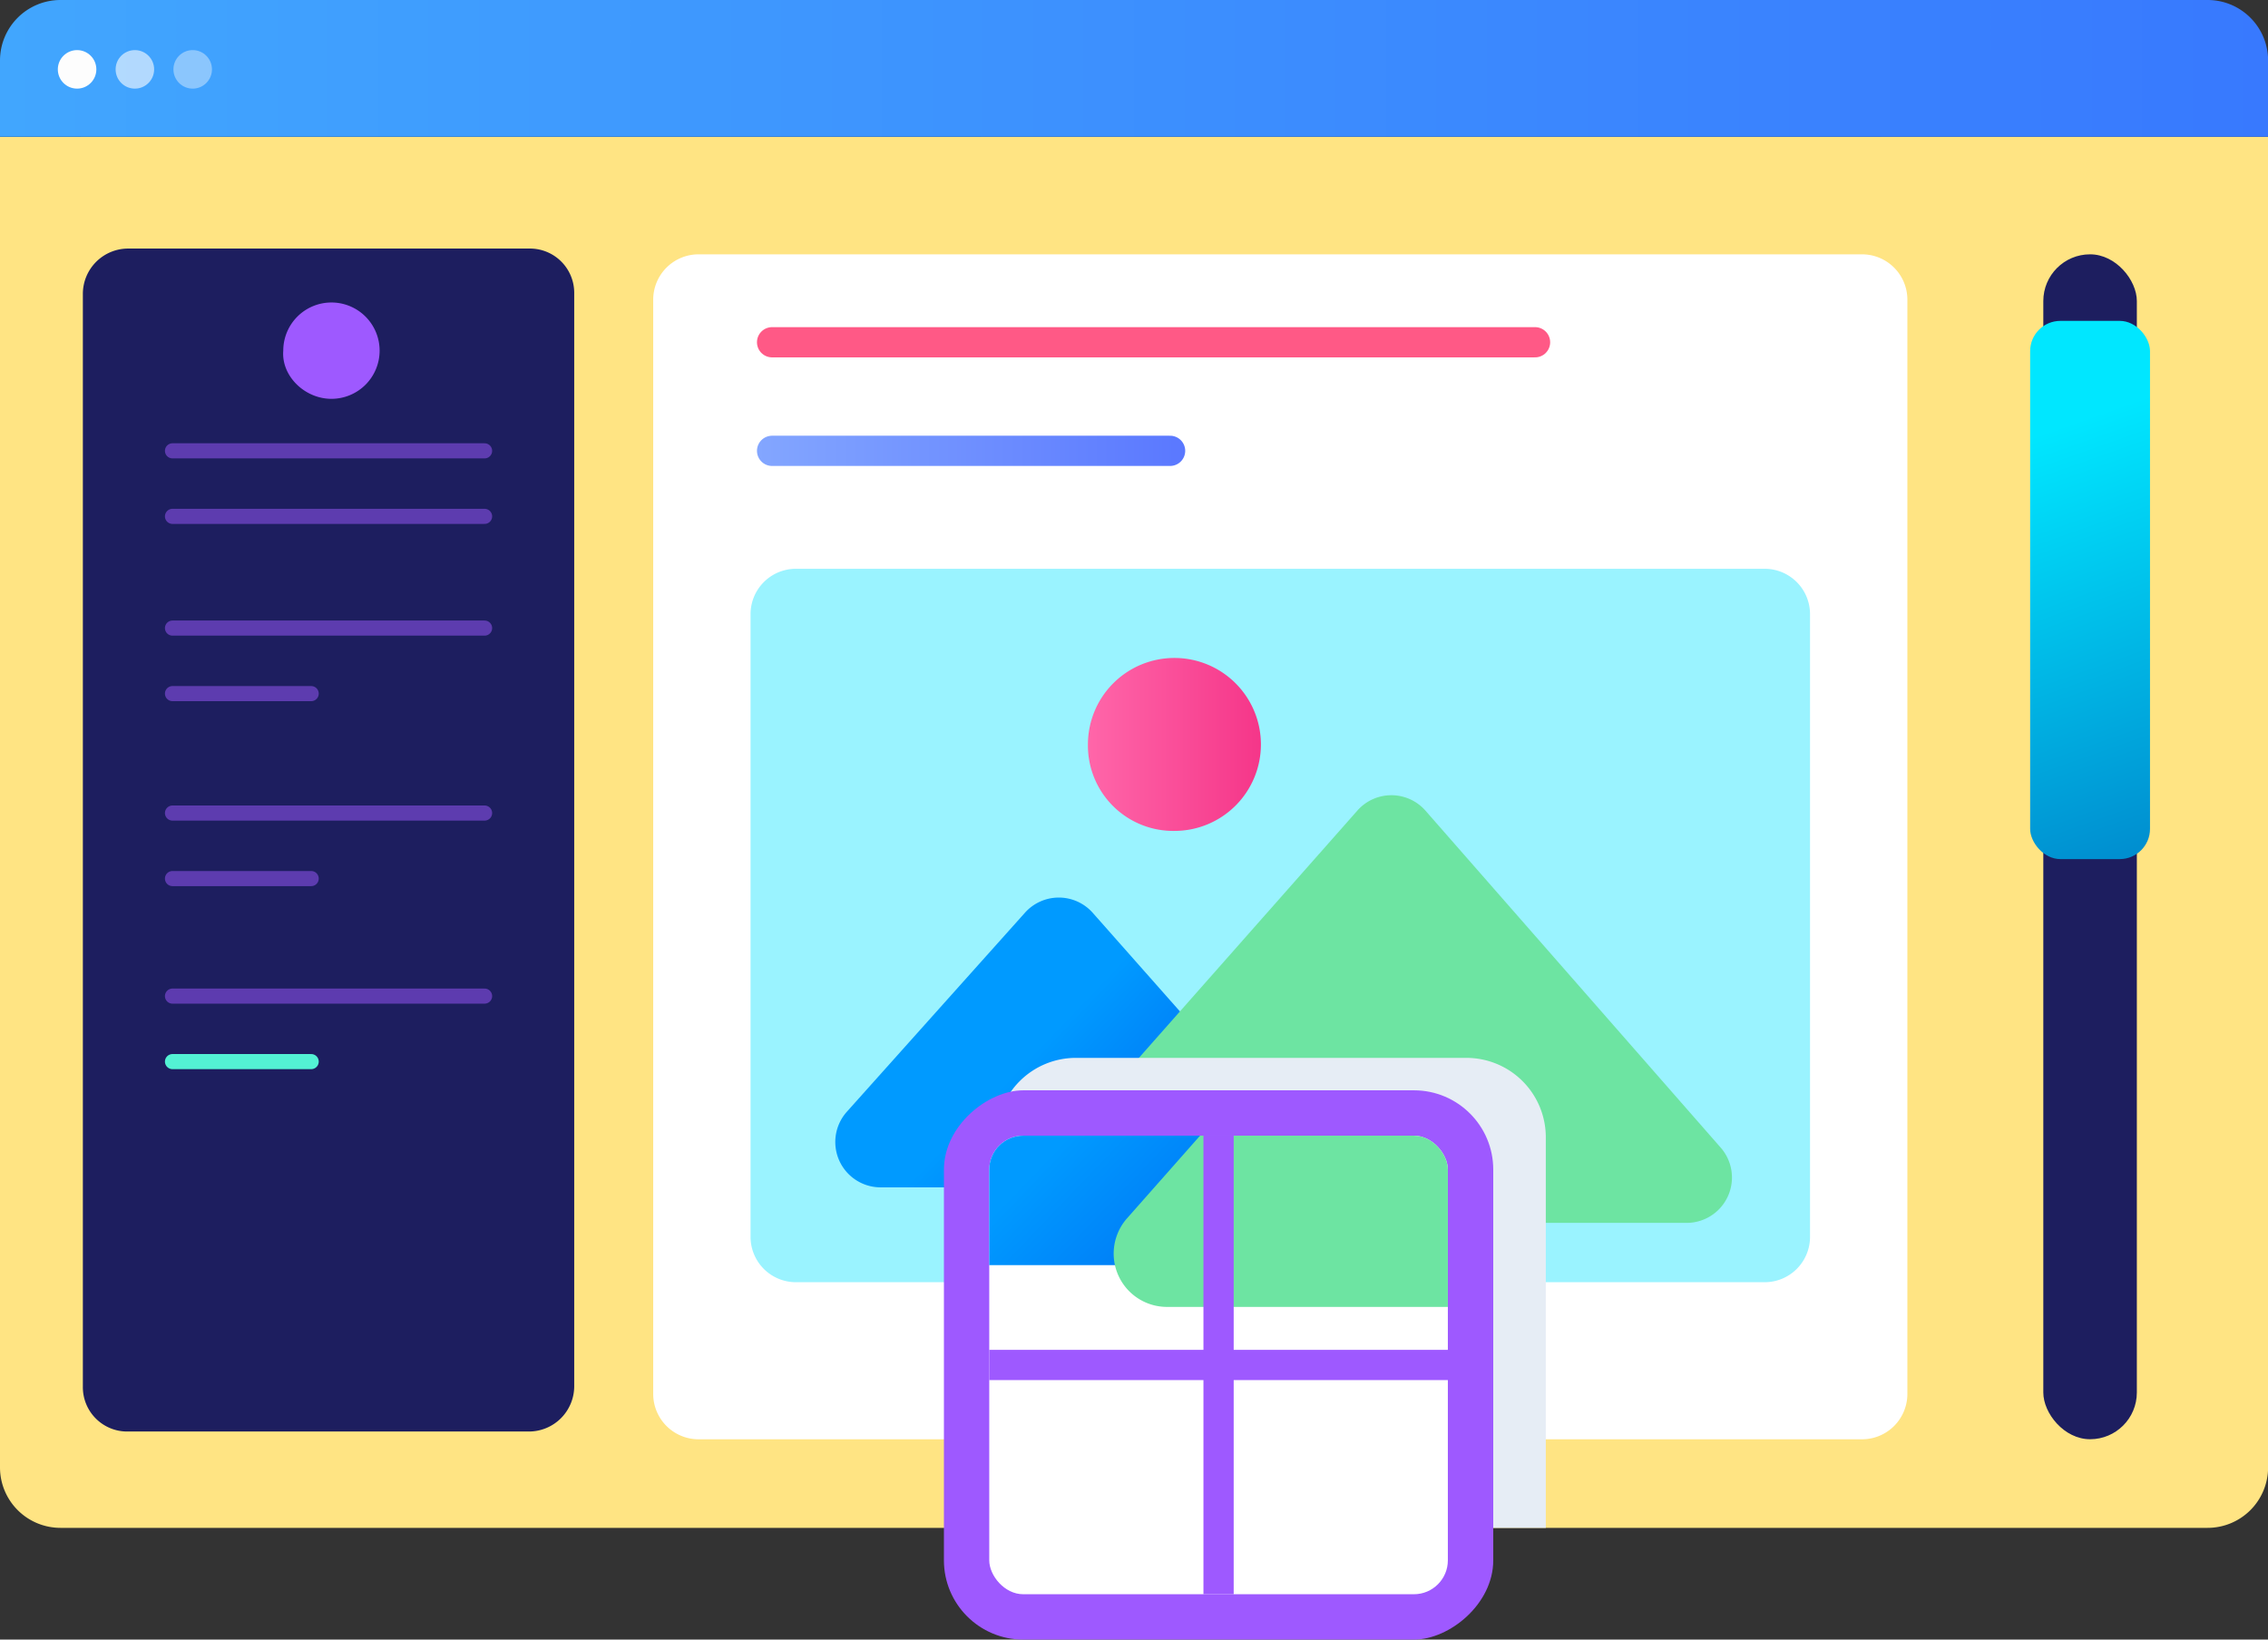 <svg xmlns="http://www.w3.org/2000/svg" xmlns:xlink="http://www.w3.org/1999/xlink" viewBox="0 0 749.97 542.24"><rect x="0" y="0" width="749.97" height="542.24" fill="#333333" stroke="none"/><defs><style>.cls-1,.cls-16,.cls-17,.cls-18,.cls-22,.cls-24,.cls-25{fill:none;}.cls-2,.cls-6,.cls-7{isolation:isolate;}.cls-3{fill:#ffe483;}.cls-4{fill:url(#linear-gradient);}.cls-5,.cls-6,.cls-7{fill:#fdfdfd;}.cls-6{opacity:0.6;}.cls-7{opacity:0.4;}.cls-8{fill:#fff;}.cls-9{fill:#9af3ff;}.cls-10{fill:url(#linear-gradient-2);}.cls-11{fill:#6de4a2;}.cls-12{fill:url(#linear-gradient-3);}.cls-13{fill:#1d1e5f;}.cls-14{fill:#9e59ff;}.cls-15,.cls-17{opacity:0.5;}.cls-16,.cls-17,.cls-22{stroke:#9e59ff;}.cls-16,.cls-17,.cls-18,.cls-24,.cls-25{stroke-linecap:round;}.cls-16,.cls-17,.cls-22,.cls-25{stroke-miterlimit:10;}.cls-16,.cls-17,.cls-18{stroke-width:5px;}.cls-18{stroke:#53f2d4;}.cls-18,.cls-24{stroke-linejoin:round;}.cls-19{fill:#e6edf5;}.cls-19,.cls-24{mix-blend-mode:multiply;}.cls-20{clip-path:url(#clip-path);}.cls-21{fill:url(#linear-gradient-4);}.cls-22,.cls-24,.cls-25{stroke-width:10px;}.cls-23{fill:url(#linear-gradient-5);}.cls-24{stroke:#ff5986;}.cls-25{stroke:url(#linear-gradient-6);}</style><linearGradient id="linear-gradient" y1="22.62" x2="749.97" y2="22.62" gradientUnits="userSpaceOnUse"><stop offset="0" stop-color="#41a6fe"/><stop offset="1" stop-color="#3879fe"/></linearGradient><linearGradient id="linear-gradient-2" x1="391.91" y1="413.05" x2="332.72" y2="356.33" gradientUnits="userSpaceOnUse"><stop offset="0" stop-color="#0060ee"/><stop offset="0.99" stop-color="#009aff"/></linearGradient><linearGradient id="linear-gradient-3" x1="359.75" y1="246.2" x2="416.95" y2="246.2" gradientUnits="userSpaceOnUse"><stop offset="0" stop-color="#ff66a9"/><stop offset="1" stop-color="#f53689"/></linearGradient><clipPath id="clip-path"><rect class="cls-1" x="327.12" y="375.59" width="151.65" height="151.65" rx="11.22"/></clipPath><linearGradient id="linear-gradient-4" x1="421.44" y1="442.35" x2="351.86" y2="375.67" xlink:href="#linear-gradient-2"/><linearGradient id="linear-gradient-5" x1="719.74" y1="276.04" x2="673.08" y2="144.04" gradientUnits="userSpaceOnUse"><stop offset="0" stop-color="#008fd0"/><stop offset="1" stop-color="#00e7ff"/></linearGradient><linearGradient id="linear-gradient-6" x1="250.31" y1="149.1" x2="391.92" y2="149.1" gradientUnits="userSpaceOnUse"><stop offset="0" stop-color="#83a6ff"/><stop offset="1" stop-color="#5a78ff"/></linearGradient></defs><g class="cls-2"><g id="Layer_2" data-name="Layer 2"><g id="icons"><g id="Image_Processing" data-name="Image Processing"><path class="cls-3" d="M750,45.24V485.29a20,20,0,0,1-20,20H20a20,20,0,0,1-20-20v-440Z"/><path class="cls-4" d="M750,45.24H0V20A20,20,0,0,1,20,0H730a20,20,0,0,1,20,20Z"/><circle class="cls-5" cx="25.49" cy="22.94" r="6.37"/><circle class="cls-6" cx="44.6" cy="22.94" r="6.37"/><circle class="cls-7" cx="63.72" cy="22.94" r="6.37"/><path class="cls-8" d="M615.72,476H231a15,15,0,0,1-15-15V99.11a15,15,0,0,1,15-15H615.72a15,15,0,0,1,15,15V461A15,15,0,0,1,615.72,476Z"/><path class="cls-9" d="M583.53,424.05H263.19a15,15,0,0,1-15-15V203.11a15,15,0,0,1,15-15H583.53a15,15,0,0,1,15,15V409.05A15,15,0,0,1,583.53,424.05Z"/><path class="cls-10" d="M408.34,392.68H291.21a15,15,0,0,1-11.18-25l58.91-65.84a15,15,0,0,1,22.42.07l58.22,65.84A15,15,0,0,1,408.34,392.68Z"/><path class="cls-11" d="M557.67,404.43h-196a15,15,0,0,1-11.25-24.92l98.41-111.42a15,15,0,0,1,22.53,0L569,379.55A15,15,0,0,1,557.67,404.43Z"/><path class="cls-12" d="M388.35,274.8a28.6,28.6,0,1,0-28.6-28.6A28.23,28.23,0,0,0,388.35,274.8Z"/><path class="cls-13" d="M174.88,473.43H42.05A14.65,14.65,0,0,1,27.4,458.77V97.2a15,15,0,0,1,15-15H175.23a14.65,14.65,0,0,1,14.65,14.65V458.43A15,15,0,0,1,174.88,473.43Z"/><path class="cls-14" d="M109.6,131.9A15.93,15.93,0,1,0,93.67,116C93,124.25,100.68,131.9,109.6,131.9Z"/><g class="cls-15"><line class="cls-16" x1="57.04" y1="149.1" x2="160.24" y2="149.1"/><line class="cls-16" x1="57.04" y1="170.77" x2="160.24" y2="170.77"/></g><g class="cls-15"><line class="cls-16" x1="57.04" y1="207.72" x2="160.24" y2="207.72"/><line class="cls-16" x1="57.04" y1="229.39" x2="102.9" y2="229.39"/></g><g class="cls-15"><line class="cls-16" x1="57.04" y1="268.89" x2="160.24" y2="268.89"/><line class="cls-16" x1="57.04" y1="290.56" x2="102.9" y2="290.56"/></g><line class="cls-17" x1="57.04" y1="329.43" x2="160.24" y2="329.43"/><line class="cls-18" x1="57.04" y1="351.09" x2="102.9" y2="351.09"/><rect class="cls-13" x="675.67" y="84.11" width="30.93" height="391.87" rx="15.46"/><path class="cls-19" d="M511.16,376.08a26.26,26.26,0,0,0-26.23-26.22H355.73a26.25,26.25,0,0,0-26.22,26.22V505.29H511.16Z"/><rect class="cls-14" x="312.12" y="360.59" width="181.65" height="181.65" rx="26.22" transform="translate(854.37 48.47) rotate(90)"/><rect class="cls-8" x="327.12" y="375.59" width="151.65" height="151.65" rx="11.22"/><g class="cls-20"><path class="cls-21" d="M440.75,418.4H303.07A17.63,17.63,0,0,1,289.93,389l69.24-77.39a17.63,17.63,0,0,1,26.35.08L454,389.09A17.63,17.63,0,0,1,440.75,418.4Z"/><path class="cls-11" d="M616.28,432.22H385.9a17.63,17.63,0,0,1-13.22-29.3L488.35,272a17.64,17.64,0,0,1,26.48.06L629.55,403A17.63,17.63,0,0,1,616.28,432.22Z"/></g><line class="cls-22" x1="402.95" y1="375.59" x2="402.95" y2="527.24"/><line class="cls-22" x1="478.78" y1="451.42" x2="327.12" y2="451.42"/><rect class="cls-23" x="671.32" y="106.12" width="39.63" height="178" rx="10"/><line class="cls-24" x1="255.31" y1="113.19" x2="507.6" y2="113.19"/><line class="cls-25" x1="255.31" y1="149.1" x2="386.92" y2="149.1"/></g></g></g></g></svg>